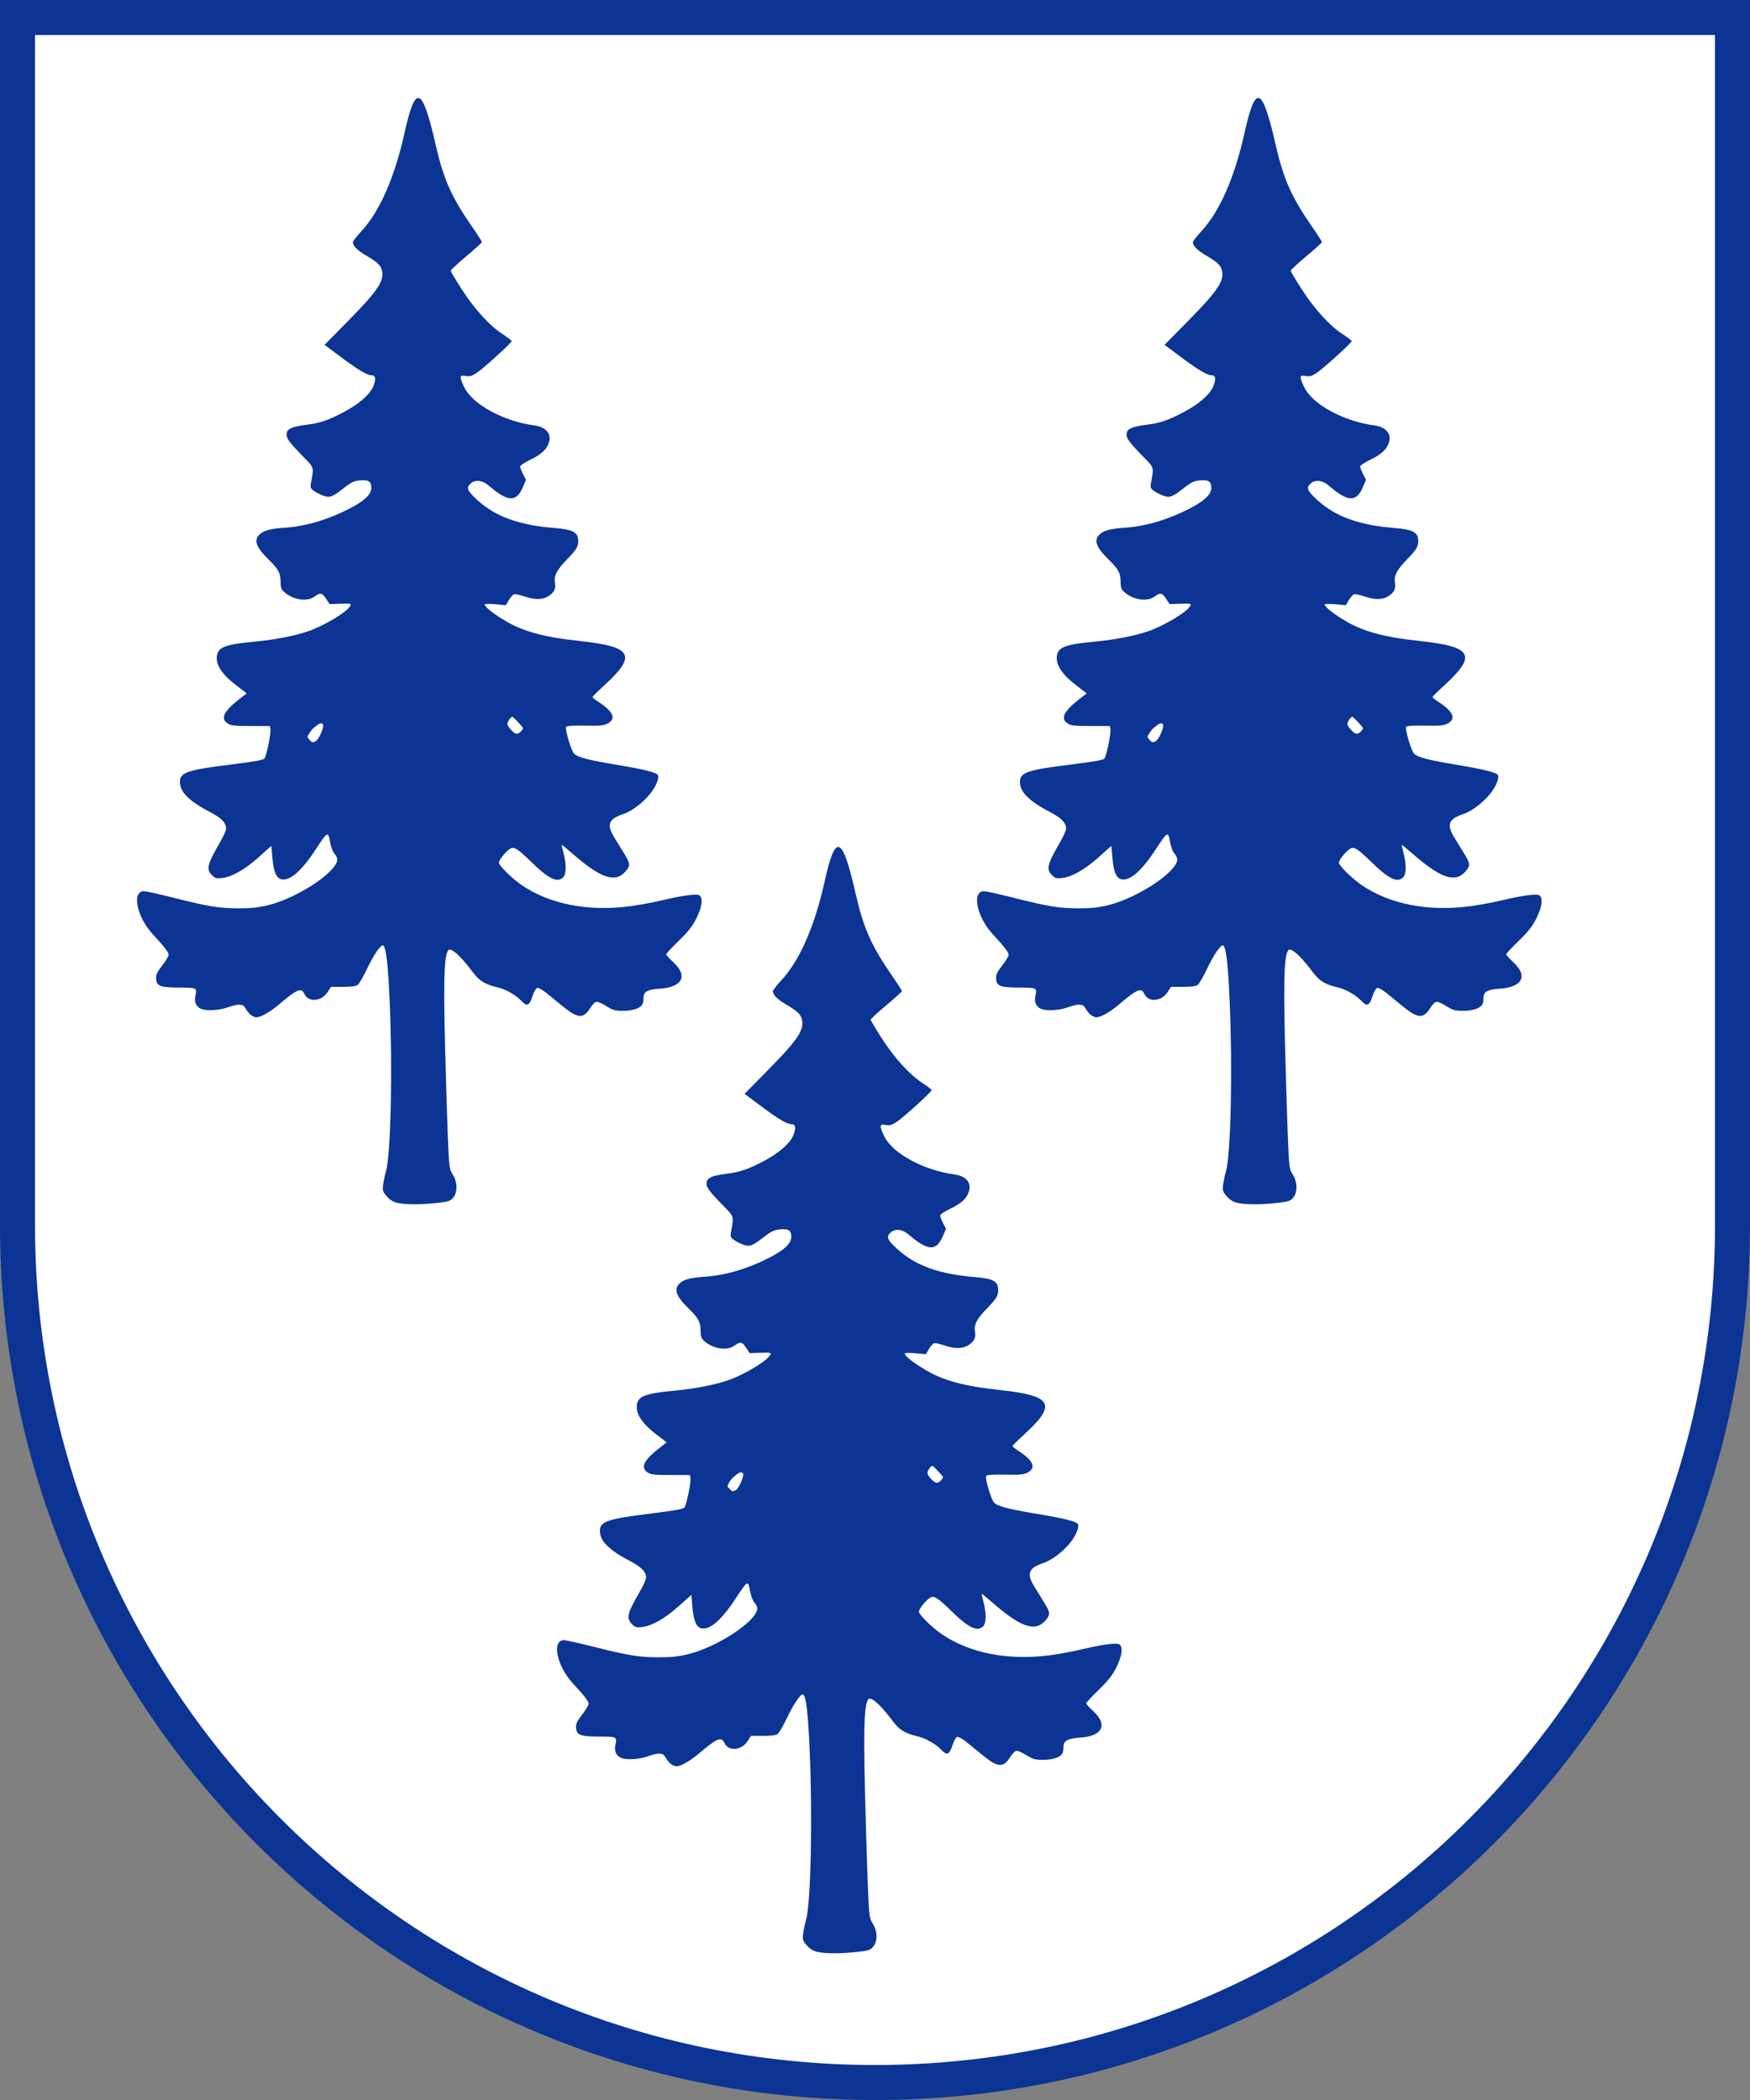 <?xml version="1.0" encoding="UTF-8"?>
<!-- Generated by Pixelmator Pro 3.6 -->
<svg width="250" height="300" viewBox="0 0 250 300" xmlns="http://www.w3.org/2000/svg">
    <rect x="0" y="0" width="250" height="300" fill="#808080" stroke="none"/>
    <path id="Path" fill="#ffffff" stroke="none" d="M 2 2 L 2 175 C 2 242.931 57.069 298 125 298 C 192.931 298 248 242.931 248 175 L 248 2 L 2 2 Z"/>
    <path id="path1" fill="#ffffff" stroke="#000000" stroke-width="2" visibility="hidden" d="M 90 2 L 90 90 L 2 90 L 2 160 L 90 160 L 90 293 C 112.841 299.78 137.159 299.78 160 293 L 160 160 L 248 160 L 248 90 L 160 90 L 160 2 Z"/>
    <g id="Pine-2">
        <path id="2" fill="#0c3494" stroke="none" d="M 176.754 171.837 C 176.177 171.707 175.7 171.412 175.263 170.914 C 174.685 170.256 174.632 170.088 174.734 169.253 C 174.797 168.742 174.986 167.837 175.155 167.243 C 175.826 164.878 176.086 152.851 175.675 143.211 C 175.445 137.81 175.173 135.408 174.755 135.087 C 174.595 134.964 174.463 134.795 174.463 134.713 C 174.463 134.631 174.951 133.866 175.548 133.014 C 176.145 132.162 177.17 130.517 177.826 129.36 C 179.16 127.009 180.385 125.49 180.946 125.49 C 181.506 125.49 182.487 126.812 183.197 128.524 C 183.544 129.361 184.078 130.548 184.382 131.16 C 185.08 132.564 185.249 133.576 184.873 134.09 C 184.717 134.304 184.589 134.734 184.589 135.047 C 184.589 135.404 184.482 135.616 184.301 135.616 C 183.482 135.616 183.315 138.818 183.581 149.439 C 183.696 154.034 183.874 159.861 183.977 162.388 C 184.157 166.805 184.185 167.016 184.681 167.802 C 185.364 168.885 185.39 170.316 184.74 171.099 C 184.333 171.59 184.081 171.669 182.319 171.859 C 179.995 172.109 177.93 172.1 176.754 171.837 Z"/>
        <path id="1" fill="#0c3494" stroke="none" d="M 155.875 145.021 C 155.626 144.847 155.285 144.437 155.115 144.11 C 154.739 143.382 154.172 143.34 152.489 143.919 C 151.192 144.366 149.439 144.448 148.673 144.1 C 148.011 143.798 147.726 143.112 147.915 142.273 C 148.175 141.116 148.113 141.084 145.637 141.081 C 142.918 141.077 142.389 140.883 142.302 139.851 C 142.252 139.26 142.404 138.925 143.163 137.947 C 143.67 137.294 144.084 136.597 144.084 136.398 C 144.084 136.027 143.54 135.322 141.804 133.44 C 139.527 130.973 138.792 127.312 140.573 127.312 C 140.842 127.312 142.722 127.73 144.751 128.24 C 149.756 129.5 151.28 129.749 154.033 129.761 C 155.749 129.768 156.873 129.655 158.184 129.344 C 162.43 128.337 168.177 124.557 168.183 122.769 C 168.184 122.553 168 122.181 167.775 121.941 C 167.537 121.687 167.274 120.981 167.145 120.251 C 166.872 118.704 166.795 118.748 165.037 121.439 C 163.061 124.463 161.37 125.907 160.16 125.603 C 159.463 125.428 159.081 124.495 158.915 122.558 L 158.767 120.838 L 156.945 122.465 C 154.965 124.232 153.122 125.277 151.702 125.437 C 150.926 125.524 150.724 125.465 150.277 125.017 C 149.451 124.191 149.607 123.493 151.261 120.629 C 151.743 119.794 152.191 118.879 152.256 118.596 C 152.454 117.735 151.784 116.939 150.136 116.08 C 146.991 114.439 145.704 113.166 145.704 111.692 C 145.704 110.334 146.76 109.985 153.299 109.181 C 156.215 108.822 157.621 108.567 157.772 108.371 C 158.067 107.989 158.721 104.826 158.634 104.208 L 158.565 103.718 L 155.822 103.718 C 153.538 103.718 152.988 103.658 152.531 103.359 C 151.402 102.62 151.995 101.521 154.579 99.567 L 155.248 99.06 L 153.694 97.867 C 151.886 96.48 150.97 95.195 150.97 94.05 C 150.97 92.494 151.906 92.085 156.438 91.659 C 159.36 91.384 162.276 90.805 164.181 90.122 C 166.452 89.308 169.576 87.411 170.023 86.576 C 170.209 86.229 170.119 86.207 168.654 86.253 L 167.085 86.301 L 166.589 85.542 C 166.014 84.664 165.761 84.616 164.935 85.226 C 163.855 86.024 161.828 85.699 160.539 84.521 C 160.186 84.198 160.084 83.882 160.084 83.117 C 160.084 81.863 159.782 81.303 158.362 79.922 C 156.581 78.189 156.212 77.143 157.096 76.337 C 157.721 75.767 158.654 75.524 160.773 75.38 C 163.718 75.179 166.94 74.213 170.041 72.6 C 172.073 71.544 173.045 70.608 173.045 69.709 C 173.045 68.775 172.646 68.509 171.42 68.627 C 170.598 68.706 170.17 68.906 169.179 69.676 C 167.46 71.011 167.114 71.143 166.2 70.818 C 165.788 70.671 165.191 70.368 164.875 70.146 C 164.367 69.789 164.314 69.654 164.427 69.009 C 164.848 66.601 164.958 66.928 163.068 64.982 C 161.158 63.016 160.805 62.48 160.975 61.803 C 161.123 61.213 161.826 60.931 163.745 60.69 C 165.696 60.446 166.835 60.062 169.045 58.905 C 171.294 57.728 172.899 56.318 173.358 55.118 C 173.756 54.076 173.648 53.594 173.019 53.594 C 172.406 53.594 171.098 52.804 168.541 50.889 L 166.366 49.26 L 169.67 45.908 C 173.889 41.628 174.86 40.212 174.584 38.744 C 174.431 37.928 173.959 37.464 172.294 36.494 C 171.057 35.773 170.412 35.128 170.412 34.607 C 170.412 34.462 170.944 33.772 171.594 33.073 C 174.247 30.222 176.384 25.343 177.82 18.861 C 179.362 11.902 180.336 12.316 182.252 20.744 C 183.345 25.55 184.49 28.131 187.397 32.332 C 188.192 33.48 188.842 34.494 188.842 34.584 C 188.842 34.674 187.84 35.585 186.614 36.609 C 185.389 37.632 184.387 38.56 184.387 38.671 C 184.387 38.781 185.083 39.957 185.934 41.284 C 187.75 44.116 189.928 46.515 191.775 47.718 C 192.501 48.191 193.095 48.647 193.095 48.732 C 193.095 48.972 189.043 52.654 188.088 53.281 C 187.394 53.737 187.097 53.818 186.518 53.709 C 185.627 53.542 185.598 53.789 186.324 55.325 C 187.482 57.773 191.981 60.208 196.419 60.789 C 197.806 60.97 198.662 61.815 198.497 62.837 C 198.309 63.995 197.498 64.845 195.824 65.64 C 194.963 66.048 194.31 66.485 194.31 66.653 C 194.31 66.815 194.498 67.308 194.728 67.749 L 195.145 68.549 L 194.699 69.586 C 193.753 71.786 192.574 71.731 189.798 69.357 C 188.906 68.594 187.888 68.484 187.232 69.078 C 186.577 69.671 186.728 70.071 188.089 71.344 C 190.695 73.782 194.108 75.026 199.337 75.444 C 201.683 75.632 202.463 76.001 202.579 76.979 C 202.695 77.958 202.448 78.426 201.069 79.839 C 199.545 81.401 199.097 82.258 199.283 83.253 C 199.441 84.091 199.14 84.683 198.297 85.197 C 197.471 85.701 196.319 85.698 194.871 85.189 C 194.241 84.968 193.587 84.839 193.419 84.904 C 193.251 84.968 192.923 85.344 192.69 85.739 L 192.267 86.457 L 190.757 86.32 C 189.927 86.245 189.247 86.261 189.247 86.356 C 189.247 86.696 190.388 87.612 192.069 88.622 C 194.723 90.217 197.652 91.019 202.878 91.58 C 210.335 92.381 211.023 93.608 206.392 97.846 C 205.428 98.728 204.639 99.51 204.639 99.583 C 204.639 99.656 205.026 99.967 205.5 100.274 C 207.622 101.651 208.061 102.68 206.816 103.356 C 206.269 103.653 205.724 103.705 203.589 103.664 C 201.916 103.632 200.972 103.691 200.884 103.833 C 200.675 104.171 201.621 107.321 202.047 107.706 C 202.598 108.204 204.079 108.582 208.183 109.273 C 212.215 109.951 213.862 110.373 214.013 110.767 C 214.191 111.23 213.606 112.54 212.79 113.509 C 211.719 114.779 210.21 115.901 209.055 116.287 C 206.916 117 206.618 117.792 207.778 119.679 C 208.168 120.313 208.806 121.35 209.196 121.984 C 210.041 123.358 210.064 123.649 209.392 124.448 C 207.93 126.185 205.861 125.508 201.811 121.968 C 200.98 121.242 200.277 120.67 200.249 120.698 C 200.221 120.726 200.333 121.246 200.498 121.854 C 200.923 123.415 200.913 124.816 200.475 125.3 C 199.691 126.167 198.417 125.586 196.053 123.286 C 193.956 121.244 193.473 120.926 192.92 121.222 C 192.33 121.538 191.272 122.832 191.272 123.238 C 191.272 123.655 193.148 125.506 194.513 126.435 C 198.565 129.195 204.071 130.259 210.107 129.45 C 211.277 129.293 213.191 128.938 214.36 128.662 C 217.609 127.895 219.587 127.636 219.941 127.929 C 220.453 128.354 220.28 129.594 219.488 131.184 C 218.914 132.335 218.331 133.078 216.956 134.411 C 215.974 135.363 215.17 136.229 215.17 136.334 C 215.17 136.44 215.619 136.939 216.168 137.443 C 218.316 139.419 217.509 141.025 214.26 141.238 C 212.544 141.35 211.93 141.68 211.93 142.49 C 211.93 142.812 211.873 143.224 211.804 143.404 C 211.575 144 210.483 144.398 209.062 144.403 C 207.892 144.407 207.575 144.322 206.669 143.759 C 206.095 143.401 205.457 143.109 205.252 143.109 C 205.029 143.109 204.647 143.479 204.303 144.027 C 203.345 145.555 202.535 145.508 200.449 143.803 C 199.69 143.183 198.623 142.313 198.078 141.871 C 197.532 141.428 196.94 141.093 196.761 141.126 C 196.566 141.161 196.286 141.649 196.058 142.35 C 195.629 143.671 195.276 143.82 194.509 143.004 C 193.737 142.182 192.262 141.329 191.171 141.074 C 189.313 140.639 188.493 140.149 187.578 138.927 C 186.123 136.985 184.946 135.799 184.358 135.681 C 183.735 135.557 183.477 135.321 182.485 133.972 C 181.823 133.072 181.791 132.945 181.651 130.63 C 181.509 128.288 181.177 126.907 180.758 126.907 C 180.416 126.907 178.915 129.041 178.513 130.1 C 178.306 130.645 178.073 131.653 177.995 132.34 L 177.854 133.59 L 176.462 134.299 C 175.696 134.689 174.934 135.008 174.768 135.008 C 174.333 135.008 173.372 136.421 172.367 138.538 C 171.887 139.549 171.327 140.512 171.121 140.679 C 170.854 140.896 170.254 140.983 169.016 140.983 L 167.284 140.983 L 166.788 141.745 C 165.919 143.077 164.049 143.222 163.492 141.999 C 163.057 141.046 162.436 141.301 159.856 143.495 C 158.606 144.559 157.265 145.324 156.635 145.333 C 156.465 145.335 156.123 145.195 155.875 145.021 Z M 165.043 105.919 C 165.529 105.732 166.386 103.788 166.122 103.471 C 165.898 103.201 165.581 103.324 164.822 103.976 C 164.434 104.31 163.932 105.063 163.932 105.311 C 163.932 105.424 164.53 106.047 164.638 106.047 C 164.677 106.047 164.859 105.99 165.043 105.919 Z M 194.397 104.514 C 194.572 104.339 194.715 104.12 194.715 104.028 C 194.715 103.872 193.337 102.402 193.191 102.402 C 192.975 102.402 192.488 103.095 192.488 103.401 C 192.488 103.82 193.429 104.832 193.817 104.832 C 193.961 104.832 194.222 104.689 194.397 104.514 Z"/>
    </g>
    <g id="Pine-1">
        <path id="path2" fill="#0c3494" stroke="none" d="M 56.754 171.837 C 56.177 171.707 55.7 171.412 55.263 170.914 C 54.685 170.256 54.632 170.088 54.734 169.253 C 54.797 168.742 54.986 167.837 55.155 167.243 C 55.826 164.878 56.086 152.851 55.675 143.211 C 55.445 137.81 55.173 135.408 54.755 135.087 C 54.595 134.964 54.463 134.795 54.463 134.713 C 54.463 134.631 54.951 133.866 55.548 133.014 C 56.145 132.162 57.17 130.517 57.826 129.36 C 59.16 127.009 60.385 125.49 60.946 125.49 C 61.506 125.49 62.487 126.812 63.197 128.524 C 63.544 129.361 64.078 130.548 64.382 131.16 C 65.08 132.564 65.249 133.576 64.873 134.09 C 64.717 134.304 64.589 134.734 64.589 135.047 C 64.589 135.404 64.482 135.616 64.301 135.616 C 63.482 135.616 63.315 138.818 63.581 149.439 C 63.696 154.034 63.874 159.861 63.977 162.388 C 64.157 166.805 64.185 167.016 64.681 167.802 C 65.364 168.885 65.39 170.316 64.74 171.099 C 64.333 171.59 64.081 171.669 62.319 171.859 C 59.995 172.109 57.93 172.1 56.754 171.837 Z"/>
        <path id="path3" fill="#0c3494" stroke="none" d="M 35.875 145.021 C 35.626 144.847 35.285 144.437 35.115 144.11 C 34.739 143.382 34.172 143.34 32.489 143.919 C 31.192 144.366 29.439 144.448 28.673 144.1 C 28.011 143.798 27.726 143.112 27.915 142.273 C 28.175 141.116 28.113 141.084 25.637 141.081 C 22.918 141.077 22.389 140.883 22.302 139.851 C 22.252 139.26 22.404 138.925 23.163 137.947 C 23.67 137.294 24.084 136.597 24.084 136.398 C 24.084 136.027 23.54 135.322 21.804 133.44 C 19.527 130.973 18.792 127.312 20.573 127.312 C 20.842 127.312 22.722 127.73 24.751 128.24 C 29.756 129.5 31.28 129.749 34.033 129.761 C 35.749 129.768 36.873 129.655 38.184 129.344 C 42.43 128.337 48.177 124.557 48.183 122.769 C 48.184 122.553 48 122.181 47.775 121.941 C 47.537 121.687 47.274 120.981 47.145 120.251 C 46.873 118.704 46.795 118.748 45.037 121.439 C 43.061 124.463 41.37 125.907 40.16 125.603 C 39.463 125.428 39.081 124.495 38.915 122.558 L 38.767 120.838 L 36.945 122.465 C 34.965 124.232 33.122 125.277 31.702 125.437 C 30.926 125.524 30.724 125.465 30.277 125.017 C 29.451 124.191 29.607 123.493 31.261 120.629 C 31.743 119.794 32.191 118.879 32.256 118.596 C 32.454 117.735 31.784 116.939 30.136 116.08 C 26.991 114.439 25.704 113.166 25.704 111.692 C 25.704 110.334 26.76 109.985 33.299 109.181 C 36.215 108.822 37.621 108.567 37.772 108.371 C 38.067 107.989 38.721 104.826 38.634 104.208 L 38.565 103.718 L 35.822 103.718 C 33.538 103.718 32.988 103.658 32.531 103.359 C 31.402 102.62 31.995 101.521 34.579 99.567 L 35.248 99.06 L 33.694 97.867 C 31.886 96.48 30.97 95.195 30.97 94.05 C 30.97 92.494 31.906 92.085 36.438 91.659 C 39.36 91.384 42.276 90.805 44.181 90.122 C 46.452 89.308 49.576 87.411 50.023 86.576 C 50.209 86.229 50.119 86.207 48.654 86.253 L 47.085 86.301 L 46.589 85.542 C 46.014 84.664 45.761 84.616 44.935 85.226 C 43.855 86.024 41.828 85.699 40.539 84.521 C 40.186 84.198 40.084 83.882 40.084 83.117 C 40.084 81.863 39.782 81.303 38.362 79.922 C 36.581 78.189 36.212 77.143 37.096 76.337 C 37.721 75.767 38.654 75.524 40.773 75.38 C 43.718 75.179 46.94 74.213 50.041 72.6 C 52.073 71.544 53.045 70.608 53.045 69.709 C 53.045 68.775 52.646 68.509 51.42 68.627 C 50.598 68.706 50.17 68.906 49.179 69.676 C 47.46 71.011 47.114 71.143 46.2 70.818 C 45.788 70.671 45.191 70.368 44.875 70.146 C 44.367 69.789 44.314 69.654 44.427 69.009 C 44.848 66.601 44.958 66.928 43.068 64.982 C 41.158 63.016 40.805 62.48 40.975 61.803 C 41.123 61.213 41.826 60.931 43.745 60.69 C 45.696 60.446 46.835 60.062 49.045 58.905 C 51.294 57.728 52.899 56.318 53.358 55.118 C 53.756 54.076 53.648 53.594 53.019 53.594 C 52.406 53.594 51.098 52.804 48.541 50.889 L 46.366 49.26 L 49.67 45.908 C 53.889 41.628 54.86 40.212 54.584 38.744 C 54.431 37.928 53.959 37.464 52.294 36.494 C 51.057 35.773 50.412 35.128 50.412 34.607 C 50.412 34.462 50.944 33.772 51.594 33.073 C 54.247 30.222 56.384 25.343 57.82 18.861 C 59.362 11.902 60.336 12.316 62.252 20.744 C 63.345 25.55 64.49 28.131 67.397 32.332 C 68.192 33.48 68.842 34.494 68.842 34.584 C 68.842 34.674 67.84 35.585 66.614 36.609 C 65.389 37.632 64.387 38.56 64.387 38.671 C 64.387 38.781 65.083 39.957 65.934 41.284 C 67.75 44.116 69.928 46.515 71.775 47.718 C 72.501 48.191 73.095 48.647 73.095 48.732 C 73.095 48.972 69.043 52.654 68.088 53.281 C 67.394 53.737 67.097 53.818 66.518 53.709 C 65.627 53.542 65.598 53.789 66.324 55.325 C 67.482 57.773 71.981 60.208 76.419 60.789 C 77.806 60.97 78.662 61.815 78.497 62.837 C 78.309 63.995 77.498 64.845 75.824 65.64 C 74.963 66.048 74.31 66.485 74.31 66.653 C 74.31 66.815 74.498 67.308 74.728 67.749 L 75.145 68.549 L 74.699 69.586 C 73.753 71.786 72.574 71.731 69.798 69.357 C 68.906 68.594 67.888 68.484 67.232 69.078 C 66.577 69.671 66.728 70.071 68.089 71.344 C 70.695 73.782 74.108 75.026 79.337 75.444 C 81.683 75.632 82.463 76.001 82.579 76.979 C 82.695 77.958 82.448 78.426 81.069 79.839 C 79.545 81.401 79.097 82.258 79.283 83.253 C 79.441 84.091 79.14 84.683 78.297 85.197 C 77.471 85.701 76.319 85.698 74.871 85.189 C 74.241 84.968 73.587 84.839 73.419 84.904 C 73.251 84.968 72.923 85.344 72.69 85.739 L 72.267 86.457 L 70.757 86.32 C 69.927 86.245 69.247 86.261 69.247 86.356 C 69.247 86.696 70.388 87.612 72.069 88.622 C 74.723 90.217 77.652 91.019 82.878 91.58 C 90.335 92.381 91.023 93.608 86.392 97.846 C 85.428 98.728 84.639 99.51 84.639 99.583 C 84.639 99.656 85.026 99.967 85.5 100.274 C 87.622 101.651 88.061 102.68 86.816 103.356 C 86.269 103.653 85.724 103.705 83.588 103.664 C 81.916 103.632 80.972 103.691 80.884 103.833 C 80.675 104.171 81.621 107.321 82.047 107.706 C 82.598 108.204 84.079 108.582 88.183 109.273 C 92.215 109.951 93.862 110.373 94.013 110.767 C 94.191 111.23 93.606 112.54 92.79 113.509 C 91.719 114.779 90.21 115.901 89.055 116.287 C 86.916 117 86.618 117.792 87.778 119.679 C 88.168 120.313 88.806 121.35 89.196 121.984 C 90.041 123.358 90.064 123.649 89.392 124.448 C 87.93 126.185 85.861 125.508 81.811 121.968 C 80.98 121.242 80.277 120.67 80.249 120.698 C 80.221 120.726 80.333 121.246 80.498 121.854 C 80.923 123.415 80.913 124.816 80.475 125.3 C 79.691 126.167 78.417 125.586 76.053 123.286 C 73.956 121.244 73.473 120.926 72.92 121.222 C 72.33 121.538 71.272 122.832 71.272 123.238 C 71.272 123.655 73.148 125.506 74.513 126.435 C 78.565 129.195 84.071 130.259 90.107 129.45 C 91.277 129.293 93.191 128.938 94.36 128.662 C 97.609 127.895 99.587 127.636 99.941 127.929 C 100.453 128.354 100.28 129.594 99.488 131.184 C 98.914 132.335 98.331 133.078 96.956 134.411 C 95.974 135.363 95.17 136.229 95.17 136.334 C 95.17 136.44 95.619 136.939 96.168 137.443 C 98.316 139.419 97.509 141.025 94.26 141.238 C 92.544 141.35 91.93 141.68 91.93 142.49 C 91.93 142.812 91.873 143.224 91.804 143.404 C 91.575 144 90.483 144.398 89.062 144.403 C 87.892 144.407 87.575 144.322 86.669 143.759 C 86.095 143.401 85.457 143.109 85.252 143.109 C 85.029 143.109 84.647 143.479 84.303 144.027 C 83.345 145.555 82.535 145.508 80.449 143.803 C 79.69 143.183 78.623 142.313 78.078 141.871 C 77.532 141.428 76.94 141.093 76.761 141.126 C 76.566 141.161 76.286 141.649 76.058 142.35 C 75.629 143.671 75.276 143.82 74.509 143.004 C 73.737 142.182 72.262 141.329 71.171 141.074 C 69.313 140.639 68.493 140.149 67.578 138.927 C 66.123 136.985 64.946 135.799 64.358 135.681 C 63.735 135.557 63.477 135.321 62.485 133.972 C 61.823 133.072 61.791 132.945 61.651 130.63 C 61.509 128.288 61.177 126.907 60.758 126.907 C 60.416 126.907 58.915 129.041 58.513 130.1 C 58.306 130.645 58.073 131.653 57.995 132.34 L 57.854 133.59 L 56.462 134.299 C 55.696 134.689 54.934 135.008 54.768 135.008 C 54.333 135.008 53.372 136.421 52.367 138.538 C 51.887 139.549 51.327 140.512 51.121 140.679 C 50.854 140.896 50.254 140.983 49.016 140.983 L 47.284 140.983 L 46.788 141.745 C 45.919 143.077 44.049 143.222 43.492 141.999 C 43.057 141.046 42.436 141.301 39.856 143.495 C 38.606 144.559 37.265 145.324 36.635 145.333 C 36.465 145.335 36.123 145.195 35.875 145.021 Z M 45.043 105.919 C 45.529 105.732 46.386 103.788 46.122 103.471 C 45.898 103.201 45.581 103.324 44.822 103.976 C 44.434 104.31 43.932 105.063 43.932 105.311 C 43.932 105.424 44.53 106.047 44.638 106.047 C 44.677 106.047 44.859 105.99 45.043 105.919 Z M 74.397 104.514 C 74.572 104.339 74.715 104.12 74.715 104.028 C 74.715 103.872 73.337 102.402 73.191 102.402 C 72.975 102.402 72.488 103.095 72.488 103.401 C 72.488 103.82 73.429 104.832 73.817 104.832 C 73.961 104.832 74.222 104.689 74.397 104.514 Z"/>
    </g>
    <g id="Pine-3">
        <path id="path4" fill="#0c3494" stroke="none" d="M 116.754 278.837 C 116.177 278.707 115.7 278.412 115.263 277.914 C 114.685 277.256 114.632 277.088 114.734 276.253 C 114.797 275.742 114.986 274.837 115.155 274.243 C 115.826 271.878 116.086 259.851 115.675 250.211 C 115.445 244.81 115.173 242.408 114.755 242.087 C 114.595 241.964 114.463 241.795 114.463 241.713 C 114.463 241.631 114.951 240.866 115.548 240.014 C 116.145 239.162 117.17 237.517 117.826 236.36 C 119.16 234.009 120.385 232.49 120.946 232.49 C 121.506 232.49 122.487 233.812 123.197 235.524 C 123.544 236.361 124.078 237.548 124.382 238.16 C 125.08 239.564 125.249 240.576 124.873 241.09 C 124.717 241.304 124.589 241.734 124.589 242.047 C 124.589 242.404 124.482 242.616 124.301 242.616 C 123.482 242.616 123.315 245.818 123.581 256.439 C 123.696 261.034 123.874 266.861 123.977 269.388 C 124.157 273.805 124.185 274.016 124.681 274.802 C 125.364 275.885 125.39 277.316 124.74 278.099 C 124.333 278.59 124.081 278.669 122.319 278.859 C 119.995 279.109 117.93 279.1 116.754 278.837 Z"/>
        <path id="path5" fill="#0c3494" stroke="none" d="M 95.875 252.021 C 95.626 251.847 95.285 251.437 95.115 251.11 C 94.739 250.382 94.172 250.34 92.489 250.919 C 91.192 251.366 89.439 251.448 88.673 251.1 C 88.011 250.798 87.726 250.112 87.915 249.273 C 88.175 248.116 88.113 248.084 85.637 248.081 C 82.918 248.077 82.389 247.883 82.302 246.851 C 82.252 246.259 82.404 245.925 83.163 244.947 C 83.67 244.294 84.084 243.597 84.084 243.398 C 84.084 243.027 83.54 242.322 81.804 240.44 C 79.527 237.973 78.792 234.312 80.573 234.312 C 80.842 234.312 82.722 234.73 84.751 235.24 C 89.756 236.5 91.28 236.749 94.033 236.761 C 95.749 236.768 96.873 236.655 98.184 236.344 C 102.43 235.337 108.177 231.557 108.183 229.769 C 108.184 229.553 108 229.181 107.775 228.941 C 107.537 228.687 107.274 227.981 107.145 227.251 C 106.873 225.704 106.795 225.748 105.037 228.439 C 103.061 231.463 101.37 232.907 100.16 232.603 C 99.463 232.428 99.081 231.495 98.915 229.558 L 98.767 227.838 L 96.945 229.465 C 94.965 231.232 93.122 232.277 91.702 232.437 C 90.926 232.524 90.724 232.465 90.277 232.017 C 89.451 231.191 89.607 230.493 91.261 227.629 C 91.743 226.794 92.191 225.879 92.256 225.596 C 92.454 224.735 91.784 223.939 90.136 223.08 C 86.991 221.439 85.704 220.166 85.704 218.692 C 85.704 217.334 86.76 216.985 93.299 216.181 C 96.215 215.822 97.621 215.567 97.772 215.371 C 98.067 214.989 98.721 211.826 98.634 211.208 L 98.565 210.718 L 95.822 210.718 C 93.538 210.718 92.988 210.658 92.531 210.359 C 91.402 209.62 91.995 208.521 94.579 206.567 L 95.248 206.06 L 93.694 204.867 C 91.886 203.48 90.97 202.195 90.97 201.05 C 90.97 199.494 91.906 199.085 96.438 198.659 C 99.36 198.384 102.276 197.805 104.181 197.122 C 106.452 196.308 109.576 194.411 110.023 193.576 C 110.209 193.229 110.119 193.207 108.654 193.253 L 107.085 193.301 L 106.589 192.542 C 106.014 191.664 105.761 191.616 104.935 192.226 C 103.855 193.024 101.828 192.699 100.539 191.521 C 100.186 191.198 100.084 190.882 100.084 190.117 C 100.084 188.863 99.782 188.303 98.362 186.922 C 96.581 185.189 96.212 184.143 97.096 183.337 C 97.721 182.767 98.654 182.524 100.773 182.38 C 103.718 182.179 106.94 181.213 110.041 179.6 C 112.073 178.544 113.045 177.608 113.045 176.709 C 113.045 175.775 112.646 175.509 111.42 175.627 C 110.598 175.706 110.17 175.906 109.179 176.676 C 107.46 178.011 107.114 178.143 106.2 177.818 C 105.788 177.671 105.191 177.369 104.875 177.146 C 104.367 176.789 104.314 176.654 104.427 176.009 C 104.848 173.601 104.958 173.928 103.068 171.982 C 101.158 170.016 100.805 169.48 100.975 168.803 C 101.123 168.213 101.826 167.931 103.745 167.69 C 105.696 167.446 106.835 167.062 109.045 165.905 C 111.294 164.728 112.899 163.318 113.358 162.118 C 113.756 161.076 113.648 160.594 113.019 160.594 C 112.406 160.594 111.098 159.804 108.541 157.889 L 106.366 156.26 L 109.67 152.908 C 113.889 148.628 114.86 147.212 114.584 145.744 C 114.431 144.928 113.959 144.464 112.294 143.494 C 111.057 142.773 110.412 142.128 110.412 141.607 C 110.412 141.462 110.944 140.772 111.594 140.073 C 114.247 137.222 116.384 132.343 117.82 125.861 C 119.362 118.902 120.336 119.316 122.252 127.744 C 123.345 132.55 124.49 135.131 127.397 139.332 C 128.192 140.48 128.842 141.494 128.842 141.584 C 128.842 141.674 127.84 142.585 126.614 143.609 C 125.389 144.632 124.387 145.56 124.387 145.67 C 124.387 145.781 125.083 146.957 125.934 148.284 C 127.75 151.116 129.928 153.515 131.775 154.718 C 132.501 155.191 133.095 155.647 133.095 155.732 C 133.095 155.972 129.043 159.654 128.088 160.281 C 127.394 160.737 127.097 160.818 126.518 160.709 C 125.627 160.542 125.598 160.789 126.324 162.325 C 127.482 164.773 131.981 167.208 136.419 167.789 C 137.806 167.97 138.662 168.815 138.497 169.837 C 138.309 170.995 137.498 171.845 135.824 172.64 C 134.963 173.048 134.31 173.485 134.31 173.653 C 134.31 173.815 134.498 174.308 134.728 174.749 L 135.145 175.549 L 134.699 176.586 C 133.753 178.786 132.574 178.731 129.798 176.357 C 128.906 175.594 127.888 175.484 127.232 176.078 C 126.577 176.671 126.728 177.071 128.089 178.344 C 130.695 180.782 134.108 182.026 139.337 182.444 C 141.683 182.632 142.463 183.001 142.579 183.979 C 142.695 184.958 142.448 185.426 141.069 186.839 C 139.545 188.401 139.097 189.258 139.283 190.253 C 139.441 191.091 139.14 191.683 138.297 192.197 C 137.471 192.701 136.319 192.698 134.871 192.189 C 134.241 191.968 133.587 191.839 133.419 191.904 C 133.251 191.968 132.923 192.344 132.69 192.739 L 132.267 193.457 L 130.757 193.32 C 129.927 193.245 129.247 193.261 129.247 193.356 C 129.247 193.696 130.388 194.612 132.069 195.622 C 134.723 197.217 137.652 198.019 142.878 198.58 C 150.335 199.381 151.023 200.608 146.392 204.846 C 145.428 205.728 144.639 206.51 144.639 206.583 C 144.639 206.656 145.026 206.967 145.5 207.274 C 147.622 208.651 148.061 209.68 146.816 210.356 C 146.269 210.653 145.724 210.705 143.589 210.664 C 141.916 210.632 140.972 210.691 140.884 210.833 C 140.675 211.171 141.621 214.321 142.047 214.706 C 142.598 215.204 144.079 215.582 148.183 216.273 C 152.215 216.951 153.862 217.373 154.013 217.767 C 154.191 218.23 153.606 219.54 152.79 220.509 C 151.719 221.779 150.21 222.901 149.055 223.287 C 146.916 224 146.618 224.792 147.778 226.679 C 148.168 227.313 148.806 228.35 149.196 228.984 C 150.041 230.358 150.064 230.649 149.392 231.448 C 147.93 233.185 145.861 232.508 141.811 228.968 C 140.98 228.242 140.277 227.67 140.249 227.698 C 140.221 227.726 140.333 228.246 140.498 228.854 C 140.923 230.415 140.913 231.816 140.475 232.3 C 139.691 233.167 138.417 232.586 136.053 230.286 C 133.956 228.244 133.473 227.926 132.92 228.222 C 132.33 228.538 131.272 229.832 131.272 230.238 C 131.272 230.655 133.148 232.506 134.513 233.435 C 138.565 236.195 144.071 237.259 150.107 236.45 C 151.277 236.293 153.191 235.938 154.36 235.662 C 157.609 234.895 159.587 234.636 159.941 234.929 C 160.453 235.354 160.28 236.594 159.488 238.184 C 158.914 239.335 158.331 240.078 156.956 241.411 C 155.974 242.363 155.17 243.229 155.17 243.334 C 155.17 243.44 155.619 243.939 156.168 244.443 C 158.316 246.419 157.509 248.025 154.26 248.238 C 152.544 248.35 151.93 248.68 151.93 249.49 C 151.93 249.812 151.873 250.224 151.804 250.404 C 151.575 251 150.483 251.398 149.062 251.403 C 147.892 251.407 147.575 251.322 146.669 250.759 C 146.095 250.401 145.457 250.109 145.252 250.109 C 145.029 250.109 144.647 250.479 144.303 251.027 C 143.345 252.555 142.535 252.508 140.449 250.803 C 139.69 250.183 138.623 249.313 138.078 248.871 C 137.532 248.428 136.94 248.093 136.761 248.126 C 136.566 248.161 136.286 248.649 136.058 249.35 C 135.629 250.671 135.276 250.82 134.509 250.004 C 133.737 249.182 132.262 248.329 131.171 248.074 C 129.313 247.639 128.493 247.149 127.578 245.927 C 126.123 243.985 124.946 242.799 124.358 242.681 C 123.735 242.557 123.477 242.321 122.485 240.972 C 121.823 240.072 121.791 239.945 121.651 237.63 C 121.509 235.288 121.177 233.907 120.758 233.907 C 120.416 233.907 118.915 236.041 118.513 237.1 C 118.306 237.645 118.073 238.653 117.995 239.34 L 117.854 240.59 L 116.462 241.299 C 115.696 241.689 114.934 242.008 114.768 242.008 C 114.333 242.008 113.372 243.421 112.367 245.538 C 111.887 246.549 111.327 247.512 111.121 247.679 C 110.854 247.896 110.254 247.983 109.016 247.983 L 107.284 247.983 L 106.788 248.745 C 105.919 250.077 104.049 250.222 103.492 248.999 C 103.057 248.046 102.436 248.301 99.856 250.495 C 98.606 251.559 97.265 252.324 96.635 252.333 C 96.465 252.335 96.123 252.195 95.875 252.021 Z M 105.043 212.919 C 105.529 212.732 106.386 210.788 106.122 210.471 C 105.898 210.201 105.581 210.324 104.822 210.976 C 104.434 211.31 103.932 212.063 103.932 212.311 C 103.932 212.424 104.53 213.047 104.638 213.047 C 104.677 213.047 104.859 212.99 105.043 212.919 Z M 134.397 211.514 C 134.572 211.339 134.715 211.12 134.715 211.028 C 134.715 210.872 133.337 209.402 133.191 209.402 C 132.975 209.402 132.488 210.095 132.488 210.401 C 132.488 210.82 133.429 211.832 133.817 211.832 C 133.961 211.832 134.222 211.689 134.397 211.514 Z"/>
    </g>
    <path id="path6" fill="#0c3494" stroke="none" d="M 0 0 L 0 175 C 0 244.036 55.964 300 125 300 C 194.036 300 250 244.036 250 175 L 250 0 Z M 245 5 L 245 175 C 245 241.274 191.274 295 125 295 C 58.726 295 5 241.274 5 175 L 5 5 Z"/>
</svg>
